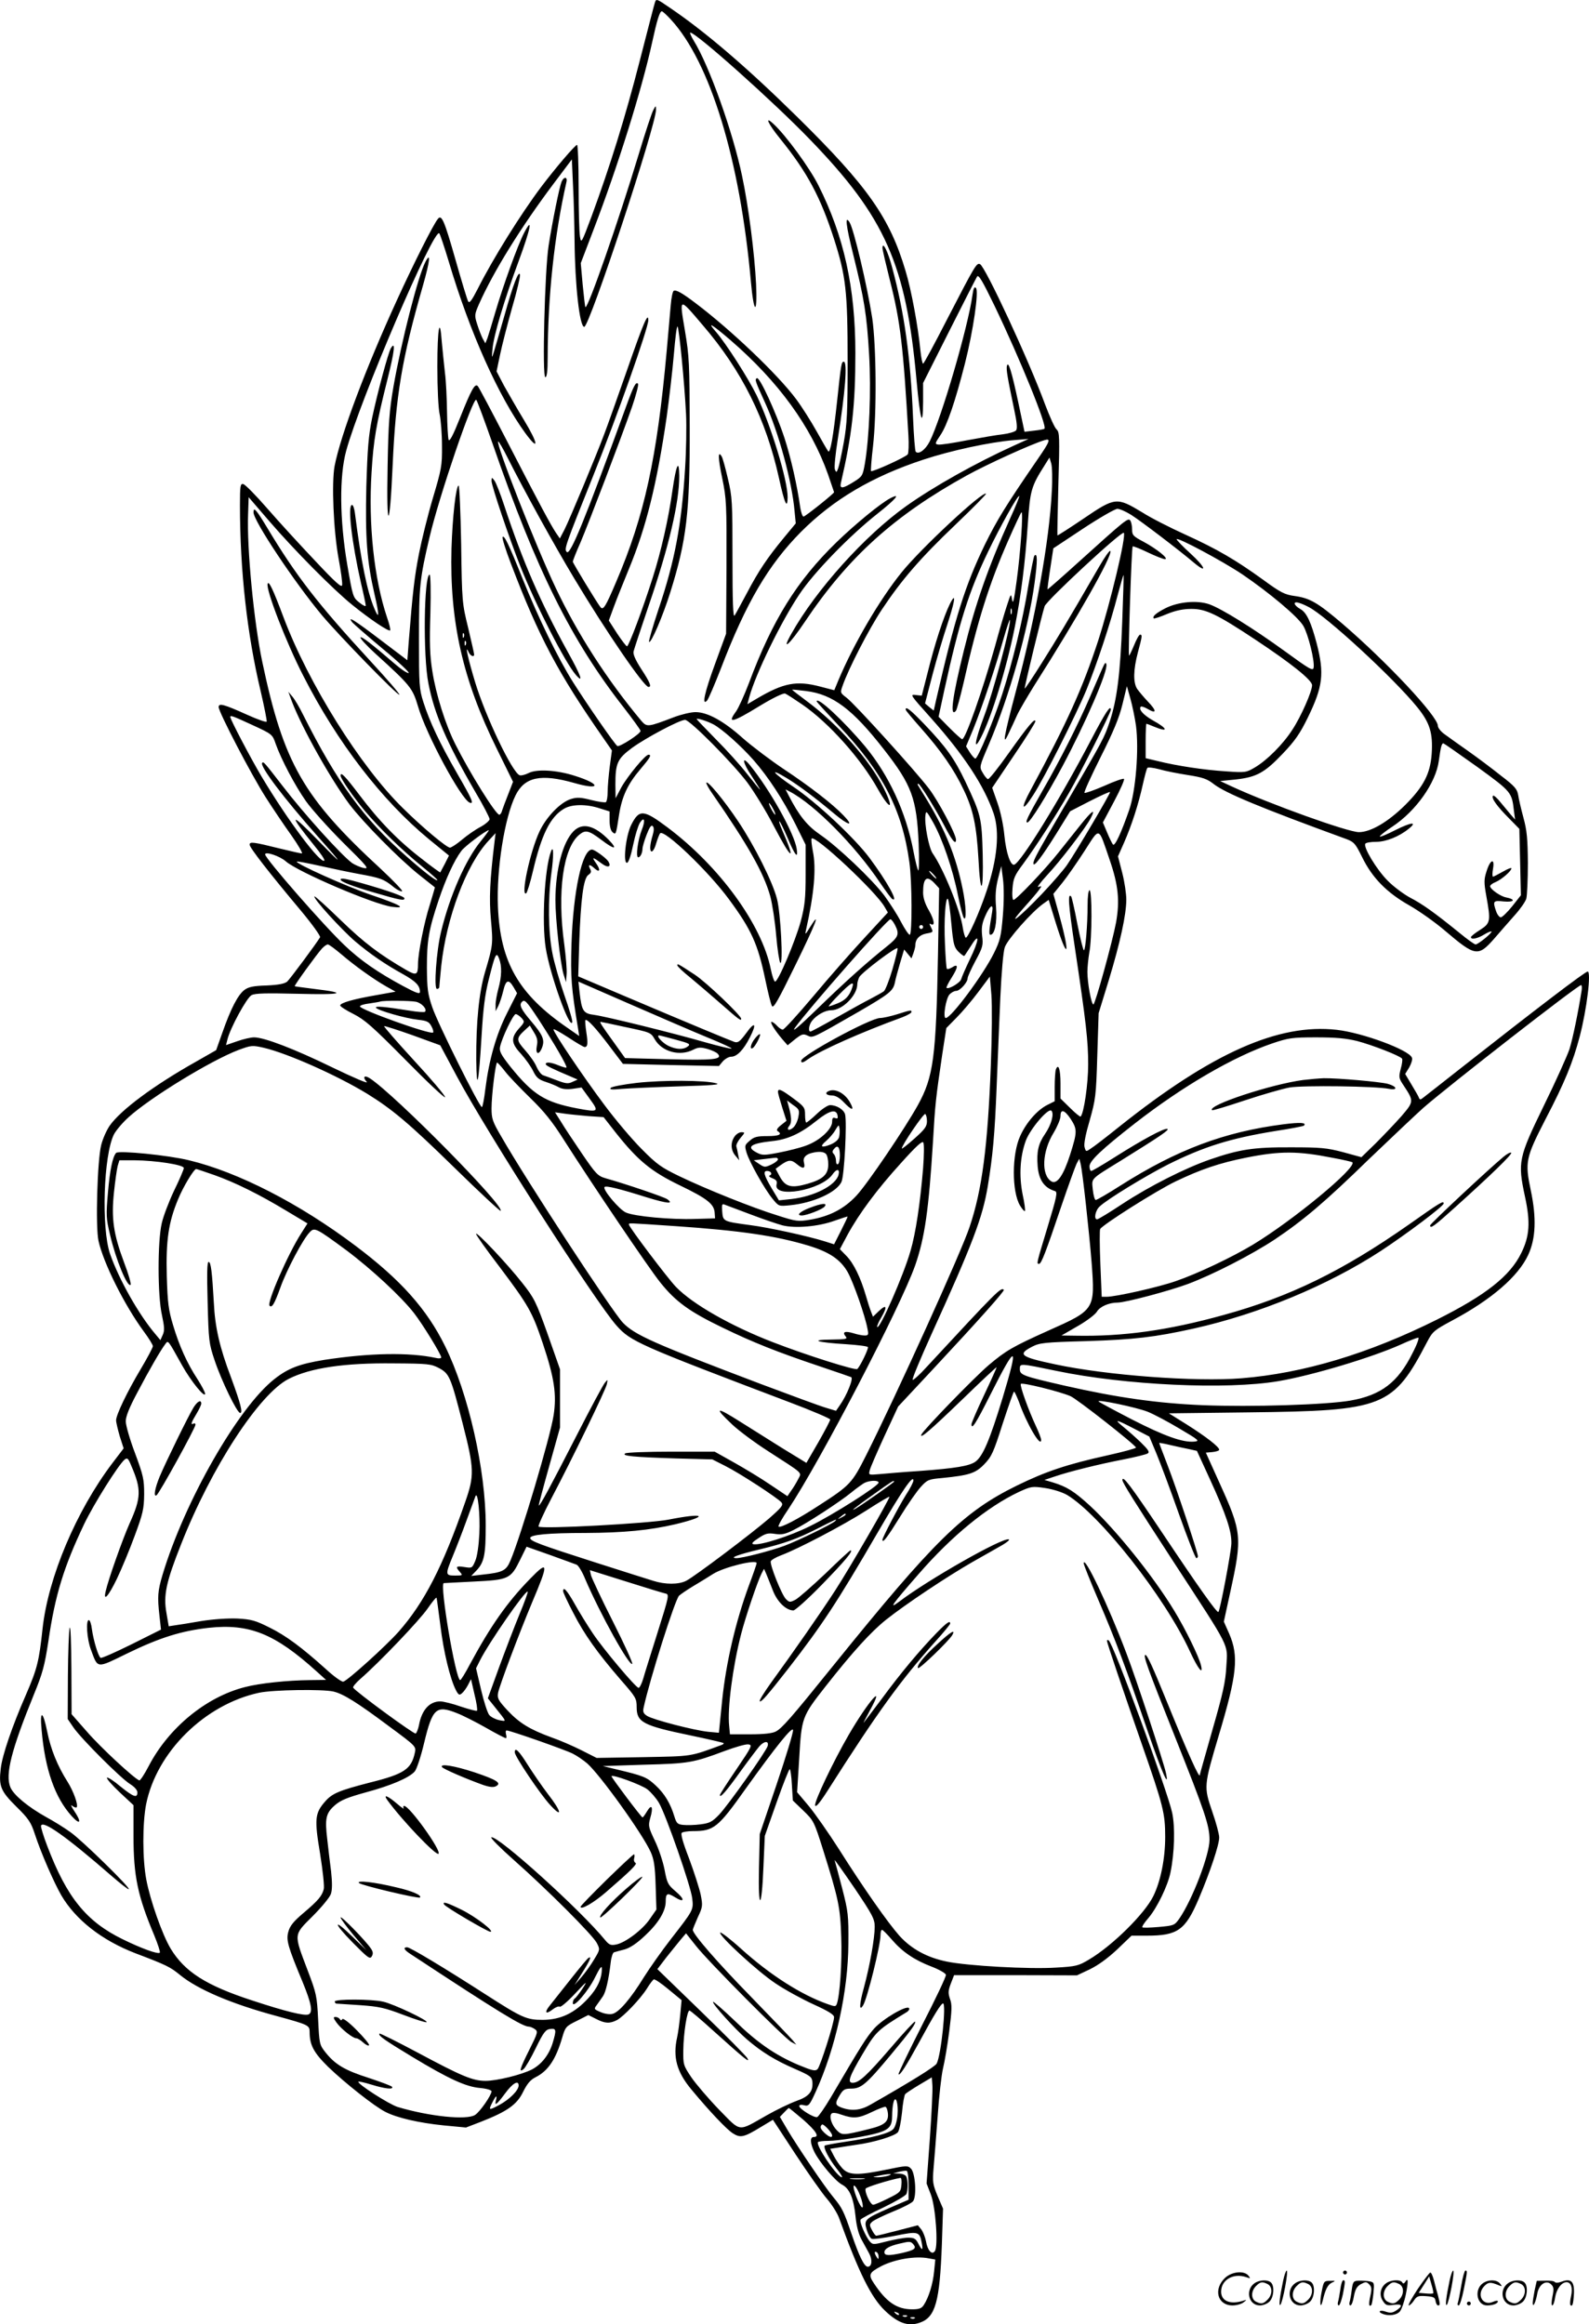 <?xml version="1.0" encoding="UTF-8"?>
<svg xmlns="http://www.w3.org/2000/svg" version="1.0" viewBox="0 0 821.085 1200.583" preserveAspectRatio="xMidYMid meet">
  <g transform="translate(-0.007,1200.837) scale(0.1,-0.1)" fill="#000000" stroke="none">
    <path d="M3385 11998 c-3 -7 -38 -144 -79 -303 -76 -296 -154 -546 -249 -804 -52 -139 -54 -142 -60 -105 -4 22 -7 137 -7 257 0 119 -4 217 -8 217 -10 0 -112 -120 -184 -215 -109 -145 -252 -375 -329 -528 -32 -62 -43 -77 -50 -65 -5 9 -34 105 -65 214 -58 204 -72 236 -91 212 -23 -27 -125 -230 -211 -418 -161 -351 -292 -699 -323 -859 -16 -86 -6 -333 21 -480 12 -63 20 -124 18 -135 -2 -15 -33 12 -139 125 -75 79 -186 200 -246 269 -60 69 -116 126 -126 128 -15 3 -17 -8 -17 -110 0 -337 37 -667 107 -960 19 -82 33 -152 31 -157 -1 -5 -47 11 -100 35 -122 55 -148 62 -148 40 0 -26 169 -350 243 -466 37 -58 97 -147 133 -197 36 -51 60 -93 54 -93 -6 0 -55 11 -108 24 -145 36 -162 38 -162 21 0 -15 100 -144 267 -343 59 -71 100 -129 97 -135 -19 -32 -154 -214 -170 -229 -14 -11 -43 -17 -106 -20 -68 -2 -93 -7 -115 -23 -33 -25 -70 -95 -114 -221 l-32 -90 -105 -60 c-217 -122 -388 -249 -445 -330 -16 -23 -36 -68 -44 -100 -20 -79 -30 -421 -14 -495 25 -114 134 -332 234 -468 26 -35 47 -69 47 -76 0 -7 -28 -60 -62 -117 -71 -119 -128 -238 -128 -266 0 -11 9 -48 19 -83 l20 -62 -58 -76 c-187 -247 -332 -590 -361 -855 -18 -169 -28 -208 -86 -342 -71 -162 -123 -314 -130 -381 -11 -90 -1 -116 80 -196 64 -63 76 -81 96 -142 32 -98 98 -249 137 -317 74 -126 209 -232 383 -299 161 -61 180 -71 229 -111 91 -75 266 -150 500 -213 165 -45 171 -48 171 -82 0 -68 21 -107 95 -180 85 -82 241 -206 298 -234 59 -30 171 -56 299 -69 l116 -11 78 30 c135 53 185 88 217 154 21 42 37 62 65 76 65 33 104 92 137 204 16 55 19 59 76 87 l59 30 40 -20 c46 -24 71 -25 108 -6 34 18 121 109 155 163 14 23 30 44 35 47 5 3 39 -20 76 -51 l68 -56 -7 -76 c-4 -42 -11 -94 -16 -116 -23 -103 -2 -179 74 -270 93 -112 182 -206 214 -226 39 -25 57 -21 147 34 l60 36 116 -177 c64 -97 137 -201 163 -231 26 -30 54 -75 63 -100 102 -282 166 -411 238 -479 67 -64 120 -82 179 -61 81 28 103 108 114 406 l6 183 -28 65 c-25 60 -27 73 -21 143 4 42 13 163 21 267 7 105 20 217 28 250 8 33 23 119 32 191 14 110 15 138 4 167 -10 30 -10 42 4 79 l17 44 318 0 317 -1 66 31 c43 21 93 57 142 103 l74 71 79 0 c159 0 199 28 268 190 60 141 106 280 106 317 0 17 -16 77 -36 134 -44 129 -44 132 34 394 94 314 104 408 54 524 l-28 63 33 152 c63 286 60 311 -57 568 l-69 153 34 3 c19 2 35 7 35 12 0 15 -69 68 -167 130 l-93 58 413 5 c701 8 745 26 923 367 27 51 36 58 127 107 205 109 343 229 394 340 39 84 43 191 13 333 -31 147 -26 168 75 365 101 193 143 297 178 430 37 141 60 335 41 335 -13 0 -266 -193 -649 -494 -104 -82 -196 -154 -204 -160 -10 -8 -15 -8 -18 0 -2 7 -19 37 -38 68 l-34 57 21 34 c11 20 18 42 14 50 -15 40 -255 129 -389 144 -300 34 -645 -119 -1123 -500 -66 -53 -132 -104 -147 -113 -26 -18 -26 -17 -33 8 -4 16 6 67 27 138 30 107 33 125 39 333 l7 220 52 169 c59 194 91 340 91 418 0 29 -9 91 -21 138 l-22 85 31 70 c40 91 75 200 97 300 10 44 20 83 24 87 3 4 31 1 61 -7 30 -9 97 -22 148 -30 77 -12 100 -20 133 -46 60 -47 243 -123 687 -285 39 -15 46 -23 80 -92 52 -107 127 -184 244 -250 51 -29 136 -89 187 -133 154 -131 169 -134 253 -38 29 34 76 87 105 120 29 32 56 71 60 86 4 15 8 98 8 183 -1 127 -5 169 -23 235 -12 44 -24 96 -27 116 -5 31 -17 46 -88 100 -45 36 -122 94 -172 129 -49 35 -105 74 -122 87 -18 13 -33 32 -33 42 0 49 -264 331 -495 529 -127 108 -166 131 -246 142 -51 7 -72 18 -161 83 -141 102 -238 159 -403 234 -77 35 -178 86 -223 115 -131 79 -139 79 -301 -31 -74 -50 -136 -90 -137 -88 -1 1 1 121 5 267 7 242 6 266 -9 280 -10 8 -36 67 -60 130 -85 231 -310 714 -336 724 -18 7 -24 -3 -169 -283 -65 -127 -121 -231 -125 -231 -4 0 -10 30 -14 68 -12 124 -47 314 -77 412 -81 273 -195 436 -560 795 -259 255 -475 440 -660 565 -64 44 -68 45 -74 28z m82 -91 c203 -220 357 -724 413 -1352 15 -168 34 -179 27 -15 -8 160 -39 403 -73 562 -47 225 -170 569 -249 696 -14 23 -22 42 -18 42 30 0 430 -357 619 -553 388 -401 496 -644 550 -1242 19 -208 33 -256 34 -112 l0 97 135 268 c74 147 139 274 144 282 8 11 28 -23 90 -151 132 -275 273 -621 258 -635 -2 -3 -26 -7 -53 -10 l-50 -6 -32 151 c-35 164 -52 218 -59 189 -4 -18 3 -60 37 -222 15 -70 18 -102 10 -111 -6 -7 -36 -16 -68 -20 -31 -3 -115 -18 -186 -31 -70 -14 -137 -24 -148 -22 -18 3 -17 6 11 48 35 51 77 174 127 370 43 169 73 375 57 391 -8 8 -13 -1 -18 -37 -23 -166 -160 -635 -221 -756 -22 -43 -57 -69 -72 -53 -4 3 -10 82 -14 175 -13 317 -45 544 -108 777 -22 83 -49 137 -50 101 0 -10 18 -86 39 -170 53 -207 69 -341 95 -798 3 -47 1 -91 -3 -98 -8 -14 -183 -93 -190 -87 -2 3 2 60 10 127 20 173 17 522 -4 664 -26 167 -95 459 -117 494 -25 40 -19 -15 19 -167 57 -230 70 -309 82 -516 11 -184 1 -430 -22 -564 -11 -62 -13 -66 -58 -94 -56 -35 -73 -37 -66 -6 58 250 75 401 75 672 0 337 -59 604 -191 866 -45 90 -169 260 -233 318 -47 44 -28 1 36 -78 140 -173 208 -301 278 -518 61 -191 70 -268 70 -629 0 -267 -3 -326 -20 -421 -11 -61 -24 -121 -29 -134 -8 -22 -10 -23 -17 -5 -4 10 3 80 15 155 39 245 51 401 31 401 -12 0 -14 -12 -34 -200 -20 -187 -36 -275 -46 -263 -4 4 -31 51 -60 103 -29 52 -77 128 -107 168 -94 126 -334 355 -518 494 -71 54 -102 71 -114 64 -5 -3 -12 -36 -15 -73 -3 -38 -13 -144 -21 -238 -50 -552 -114 -849 -261 -1192 -55 -130 -67 -148 -81 -131 -19 24 -143 228 -143 235 0 5 17 49 39 98 45 106 211 541 267 702 21 61 35 115 31 119 -11 12 -22 -8 -63 -121 -211 -580 -287 -766 -305 -748 -15 15 -10 28 138 398 120 297 283 759 283 799 0 45 -25 -13 -109 -255 -49 -140 -102 -290 -119 -334 -41 -110 -177 -436 -205 -492 l-24 -46 -20 29 c-26 39 -84 146 -253 474 -78 151 -146 279 -151 284 -15 16 -34 -19 -91 -162 -37 -93 -55 -127 -60 -115 -3 10 -7 74 -8 143 -1 69 -5 161 -11 205 -5 44 -12 115 -16 157 -10 140 -23 71 -23 -127 0 -114 5 -216 12 -247 6 -29 12 -102 12 -163 1 -103 -3 -121 -47 -269 -26 -87 -58 -217 -72 -288 -23 -118 -32 -193 -53 -456 l-7 -94 -140 106 c-133 101 -174 127 -144 89 8 -9 79 -71 158 -137 80 -66 139 -122 133 -124 -7 -2 -38 18 -69 45 -123 106 -174 145 -180 139 -4 -4 31 -42 77 -84 181 -164 192 -178 220 -272 41 -143 224 -483 268 -498 22 -7 13 15 -65 150 -91 158 -143 269 -175 369 -22 69 -23 90 -23 329 0 270 4 309 55 525 50 213 225 724 241 708 5 -5 43 -108 85 -228 226 -653 406 -1015 677 -1361 48 -62 87 -116 87 -121 0 -15 -109 -85 -120 -78 -13 8 -153 210 -229 330 -78 124 -179 331 -261 535 -72 180 -95 227 -103 214 -3 -5 16 -66 42 -134 145 -381 244 -568 480 -906 l43 -62 -11 -82 c-6 -46 -11 -105 -11 -131 0 -26 -4 -50 -9 -54 -6 -3 -40 2 -76 11 -54 14 -74 15 -105 5 -53 -16 -127 -92 -162 -167 -49 -104 -99 -338 -69 -320 5 4 21 55 35 115 44 188 89 279 159 321 40 25 116 26 186 3 l51 -16 0 -47 c0 -30 6 -52 15 -60 18 -15 18 -14 34 90 15 95 45 159 110 235 50 59 60 75 42 75 -17 0 -108 -111 -140 -168 l-30 -57 -1 70 c0 112 10 134 87 191 72 52 245 144 273 144 25 0 245 -222 322 -324 36 -49 99 -151 138 -227 93 -178 115 -186 40 -14 -12 28 -17 46 -12 40 6 -5 24 -44 42 -85 38 -90 55 -112 47 -57 -12 80 -137 304 -241 432 -45 55 -40 16 8 -55 25 -38 45 -70 43 -70 -2 0 -31 36 -65 79 -34 44 -107 125 -162 180 -55 56 -100 103 -100 105 0 7 53 -10 86 -27 45 -24 143 -111 208 -185 76 -87 151 -201 217 -332 l52 -105 0 -150 c0 -128 -4 -164 -25 -245 -28 -102 -117 -313 -133 -312 -5 1 -15 29 -22 64 -46 230 -265 531 -533 732 -125 94 -147 95 -188 14 -29 -57 -44 -204 -21 -196 8 3 20 40 31 93 10 49 26 100 35 114 23 35 29 10 9 -38 -20 -51 -32 -141 -18 -141 11 0 22 23 22 45 0 8 9 40 21 71 15 39 24 53 32 45 7 -7 7 -22 -1 -49 -7 -22 -12 -49 -12 -61 0 -36 19 -23 31 22 7 23 16 46 20 51 20 23 248 -194 356 -341 116 -157 149 -231 187 -412 14 -67 29 -129 35 -139 8 -14 31 27 121 211 106 216 135 291 75 195 -24 -39 -26 -40 -20 -13 42 187 54 319 35 408 -6 32 -9 61 -6 64 19 19 333 -275 377 -353 l17 -29 -119 -129 c-65 -70 -185 -206 -265 -302 -81 -96 -152 -174 -159 -174 -7 0 -20 9 -30 20 -10 11 -22 20 -28 20 -10 0 16 -43 55 -89 l28 -32 38 31 c35 27 42 30 65 19 28 -13 23 -15 267 125 155 90 175 106 184 148 3 18 16 63 27 102 l21 70 19 -23 19 -23 10 27 c5 14 10 33 10 41 0 31 21 53 55 60 39 7 39 7 24 36 -7 13 -7 18 -1 14 25 -15 21 18 -7 68 -21 35 -31 67 -31 94 0 76 19 91 60 47 l23 -25 -6 -337 c-10 -537 -23 -636 -104 -783 -64 -116 -260 -406 -317 -467 -64 -69 -140 -108 -241 -125 -60 -10 -71 -9 -167 22 -130 40 -371 137 -508 203 -93 45 -116 61 -195 141 -50 50 -136 152 -191 226 -106 141 -264 375 -264 391 0 5 34 -14 76 -41 42 -28 80 -50 85 -50 16 0 18 18 9 75 -5 33 -7 61 -5 64 9 8 55 -42 125 -135 l69 -91 248 -6 248 -5 20 24 c12 13 31 24 43 24 30 0 64 35 97 100 37 72 26 85 -19 22 -32 -43 -42 -51 -60 -46 -23 8 -224 91 -575 240 l-233 99 5 170 c8 231 22 336 47 354 15 10 17 17 9 32 -12 23 -2 25 23 2 28 -25 33 -8 7 28 -23 33 -17 32 33 -5 30 -22 48 -15 32 12 -11 18 -71 62 -85 62 -51 0 -97 -215 -106 -490 -5 -169 -1 -225 34 -434 l6 -39 -59 41 c-254 174 -349 339 -361 627 -8 193 34 459 91 575 47 95 130 113 303 64 138 -40 141 -6 3 37 -93 30 -197 36 -239 14 -18 -9 -39 -14 -46 -11 -38 14 -176 303 -230 481 -35 116 -54 199 -35 158 9 -22 30 -32 30 -15 0 5 -14 66 -31 138 -31 126 -32 135 -36 432 -3 166 -9 302 -13 302 -14 0 -32 -164 -37 -325 -10 -377 58 -678 233 -1032 l85 -173 -24 -62 c-14 -35 -28 -73 -32 -85 -3 -13 -10 -23 -15 -23 -18 0 -153 217 -226 362 -52 102 -102 262 -120 380 -13 80 -15 147 -10 301 3 112 1 197 -4 197 -29 0 -35 -420 -6 -563 31 -158 94 -304 242 -559 41 -69 74 -133 74 -141 0 -7 -21 -26 -47 -40 -27 -14 -70 -44 -97 -67 -26 -22 -54 -40 -61 -40 -17 0 -143 105 -243 204 -219 214 -488 643 -617 986 -54 144 -76 190 -82 173 -10 -30 96 -304 184 -475 175 -344 407 -645 650 -845 l103 -84 -21 -42 c-12 -23 -23 -43 -24 -45 -1 -1 -44 29 -94 69 -123 94 -222 196 -323 330 -75 99 -98 123 -98 101 0 -16 64 -108 125 -182 76 -90 192 -203 298 -289 42 -34 77 -65 77 -68 0 -11 -64 37 -160 122 -222 195 -358 382 -533 730 -19 39 -44 81 -56 95 l-21 25 19 -52 c54 -140 199 -398 298 -531 70 -92 254 -279 358 -362 44 -35 81 -64 82 -65 1 0 -11 -41 -26 -90 -29 -89 -61 -252 -61 -306 0 -57 -8 -61 -59 -32 -140 81 -219 141 -340 258 -72 70 -134 126 -136 123 -9 -9 140 -172 210 -232 78 -66 154 -118 248 -170 66 -37 87 -59 87 -91 0 -13 -18 -7 -87 30 -132 71 -220 132 -302 210 -106 100 -411 449 -411 470 0 17 77 -9 107 -36 63 -55 456 -223 550 -235 78 -10 41 11 -107 61 -127 43 -395 163 -386 173 3 2 55 -8 118 -22 62 -14 153 -33 202 -42 110 -20 129 -26 178 -66 21 -17 42 -27 46 -23 4 3 -45 54 -108 113 -403 371 -504 546 -615 1073 -43 203 -80 588 -73 761 l3 88 105 -122 c131 -152 331 -354 430 -434 90 -73 188 -139 196 -132 3 3 -4 33 -16 67 -67 199 -97 480 -80 749 10 167 24 249 82 480 37 147 43 202 18 162 -14 -23 -70 -232 -97 -360 -19 -94 -24 -158 -30 -355 -6 -266 3 -386 42 -555 26 -111 25 -137 -1 -74 -37 88 -68 241 -100 492 -3 23 -9 42 -15 42 -24 0 -1 -194 46 -402 14 -59 25 -112 25 -118 0 -6 -15 1 -33 16 -33 26 -34 29 -63 198 -39 230 -41 455 -5 586 71 261 453 1153 481 1123 4 -4 26 -70 49 -146 109 -367 258 -698 397 -888 71 -96 66 -53 -8 69 -36 59 -82 140 -104 179 l-38 73 18 86 c10 48 38 157 62 242 25 85 43 162 41 171 -6 26 -35 -48 -81 -213 -24 -83 -48 -167 -54 -186 -11 -34 -12 -34 -7 15 5 68 61 255 135 454 62 168 76 238 28 146 -33 -64 -107 -269 -148 -408 -17 -59 -36 -120 -41 -135 l-11 -27 -14 25 c-7 14 -20 47 -28 73 -15 46 -14 51 9 104 75 169 217 398 386 623 l94 125 6 -135 c4 -74 7 -202 8 -285 2 -229 26 -445 50 -445 27 0 372 1044 371 1123 -1 21 -1 21 -14 -3 -8 -14 -42 -117 -76 -230 -104 -344 -263 -800 -275 -788 -2 2 -8 54 -14 115 l-10 112 68 178 c121 315 247 716 301 963 25 115 39 160 50 160 4 0 25 -19 47 -43z m165 -1579 c202 -235 326 -485 393 -788 29 -133 44 -166 45 -100 0 89 -86 370 -160 526 -43 88 -158 268 -211 329 -49 56 -22 40 75 -43 248 -214 417 -446 505 -695 17 -49 31 -90 31 -91 0 -7 -149 -126 -158 -126 -5 0 -13 21 -17 48 -16 114 -48 255 -81 357 -43 131 -129 319 -143 310 -12 -7 -8 -16 42 -126 70 -152 140 -409 153 -563 l6 -61 -62 -75 c-84 -102 -129 -168 -191 -286 -29 -54 -57 -106 -63 -115 -8 -12 -11 69 -11 295 0 293 -1 317 -24 413 -13 56 -27 107 -32 114 -20 33 -19 -8 3 -113 22 -107 23 -133 22 -458 l-2 -345 -56 -153 c-56 -152 -71 -223 -42 -192 7 8 39 83 71 165 131 342 246 536 414 706 168 168 368 286 632 373 142 47 345 91 469 101 l75 6 -75 -34 c-196 -89 -416 -212 -559 -314 -213 -152 -464 -431 -591 -657 -56 -98 -11 -59 70 62 223 333 462 548 835 754 105 58 338 164 403 183 33 10 28 -6 -35 -97 -165 -240 -211 -315 -274 -443 -101 -209 -153 -372 -251 -799 l-13 -58 -23 18 -22 19 39 150 c22 83 56 198 76 257 35 108 45 159 25 128 -28 -44 -75 -178 -114 -327 l-43 -168 -28 3 c-34 4 -36 6 75 -118 172 -193 276 -351 325 -495 31 -94 19 -233 -37 -399 -37 -112 -98 -247 -108 -241 -4 3 -11 26 -15 52 -13 91 -101 306 -156 384 -19 28 -43 149 -37 196 3 26 6 23 40 -37 48 -86 101 -240 128 -376 12 -60 26 -113 31 -118 14 -16 11 67 -7 152 -34 166 -88 300 -185 460 -23 37 -43 70 -46 75 -2 4 -2 7 2 7 9 0 88 -128 135 -217 39 -76 60 -101 60 -72 0 28 -91 200 -140 264 -69 91 -382 436 -425 469 -34 26 -34 26 -20 65 30 86 136 292 202 391 101 152 198 265 381 439 89 85 160 157 157 159 -16 16 -337 -283 -436 -406 -114 -141 -248 -370 -327 -558 l-21 -51 -73 19 c-122 32 -189 19 -325 -61 l-51 -30 10 37 c33 121 165 391 259 531 74 112 261 304 402 415 95 75 126 111 68 81 -49 -25 -181 -133 -280 -229 -203 -198 -329 -399 -451 -726 -24 -63 -54 -129 -67 -147 -47 -64 -21 -59 121 28 69 42 123 68 133 65 8 -3 48 -29 89 -57 138 -95 303 -280 390 -436 64 -113 87 -109 30 5 -73 146 -237 330 -396 448 -43 32 -78 59 -77 60 1 1 34 -2 72 -7 138 -17 240 -93 402 -301 145 -185 170 -255 180 -488 3 -80 2 -142 -2 -138 -4 3 -15 48 -25 100 -39 203 -127 392 -248 539 -111 133 -252 264 -252 234 0 -2 52 -59 116 -127 225 -237 326 -433 363 -703 14 -95 15 -375 2 -375 -6 0 -26 30 -46 68 -19 37 -58 97 -85 134 -64 85 -241 253 -332 315 -67 46 -109 98 -162 201 l-17 33 23 -12 c128 -67 338 -280 466 -471 29 -42 56 -79 62 -83 36 -22 -25 88 -117 212 -78 104 -275 288 -393 367 -105 71 -131 103 -36 46 64 -39 148 -102 246 -184 75 -63 106 -69 49 -10 -56 59 -174 150 -308 239 -69 46 -164 118 -211 159 -100 90 -184 136 -246 136 -24 0 -74 -12 -111 -26 -136 -52 -140 -52 -169 -19 -177 212 -330 449 -443 688 -101 212 -309 742 -297 755 3 2 25 -36 49 -84 85 -169 240 -450 344 -623 166 -277 361 -561 384 -561 17 0 9 22 -37 92 -31 48 -44 78 -40 92 3 12 38 118 78 236 105 305 158 533 158 670 -1 92 -16 58 -35 -74 -20 -144 -59 -317 -102 -451 -52 -164 -124 -355 -133 -355 -4 0 -27 30 -51 66 l-43 67 26 71 c14 39 50 127 78 196 89 215 144 436 195 785 13 94 30 239 37 322 7 84 15 149 19 145 8 -8 36 -291 44 -452 3 -63 1 -190 -5 -282 -18 -292 -53 -477 -137 -726 -30 -90 -52 -166 -49 -169 10 -10 72 135 110 257 84 268 101 412 100 850 -1 329 -2 366 -25 502 -29 173 -32 173 93 26z m1803 -858 c-12 -253 -85 -658 -185 -1030 -63 -237 -73 -296 -38 -220 12 25 32 68 44 95 13 28 54 97 90 155 222 349 401 665 392 692 -3 7 -29 -30 -59 -82 -171 -296 -217 -371 -295 -495 -47 -75 -87 -135 -89 -133 -3 3 90 387 103 425 10 30 398 390 409 379 14 -14 -69 -361 -133 -559 -81 -246 -158 -417 -348 -769 -55 -101 -45 -118 14 -25 58 90 221 414 274 542 55 136 124 344 161 488 16 59 29 106 31 105 1 -2 -2 -110 -7 -241 -10 -269 -27 -401 -64 -514 -29 -86 -31 -90 -225 -423 -153 -262 -170 -293 -170 -312 1 -22 44 35 119 155 l71 115 101 52 c55 28 103 50 105 47 4 -4 -173 -305 -224 -379 -17 -24 -74 -90 -127 -146 -119 -125 -190 -180 -95 -73 36 40 72 82 80 94 14 19 14 20 -4 14 -10 -4 10 23 44 60 67 71 201 246 226 295 28 54 7 40 -52 -34 -32 -40 -83 -104 -114 -143 -67 -85 -219 -245 -233 -245 -5 0 -8 24 -5 59 4 51 10 67 55 127 68 93 168 247 238 369 58 100 215 412 215 427 0 29 -27 -12 -104 -159 -162 -309 -360 -629 -395 -641 -19 -6 -42 60 -51 151 -5 54 -20 124 -36 169 l-27 77 111 165 c62 91 112 171 112 178 0 22 -39 -25 -137 -163 -54 -76 -102 -137 -108 -135 -5 1 -18 16 -27 33 -18 30 -18 30 33 149 104 243 202 590 235 831 16 118 15 158 -1 141 -3 -3 -17 -73 -31 -154 -30 -185 -81 -393 -135 -561 -45 -138 -126 -333 -139 -333 -4 0 -17 14 -28 31 l-20 32 38 91 c45 112 112 310 156 466 18 63 33 106 33 95 2 -42 -88 -375 -133 -494 -49 -130 -58 -191 -17 -112 55 106 133 360 175 571 32 162 53 325 67 530 12 175 17 195 87 305 l25 40 9 -30 c5 -16 7 -82 3 -145z m-215 -139 c-113 -250 -180 -442 -239 -681 -60 -242 -74 -349 -42 -314 5 5 23 72 41 149 71 316 131 507 231 734 33 75 63 139 67 143 11 11 -5 -213 -25 -357 -13 -97 -19 -121 -23 -95 -6 35 -6 34 -27 -30 -12 -36 -40 -131 -62 -212 -64 -227 -152 -478 -169 -478 -4 0 -33 26 -65 58 l-57 58 30 139 c77 351 127 509 226 714 63 131 154 294 161 287 2 -2 -19 -54 -47 -115z m625 18 c52 -33 250 -184 323 -246 74 -62 61 -24 -16 46 -40 36 -72 70 -72 74 0 14 236 -112 339 -181 140 -95 289 -220 316 -267 25 -43 59 -180 53 -215 -3 -19 -19 -10 -148 84 -164 119 -327 220 -391 243 -63 22 -160 13 -226 -20 -49 -25 -70 -43 -61 -53 3 -2 34 8 69 23 44 18 83 26 124 26 75 1 133 -27 331 -158 190 -126 294 -210 294 -236 0 -32 -57 -162 -102 -230 -48 -75 -131 -158 -194 -195 -44 -26 -49 -27 -148 -20 -114 7 -257 29 -353 53 l-63 15 0 89 c0 49 2 89 4 89 2 0 20 -7 39 -15 77 -32 73 -11 -7 33 -49 28 -74 57 -61 70 3 3 19 -2 36 -12 46 -27 47 -10 2 37 -22 23 -47 53 -57 67 -21 33 -20 98 4 189 23 85 23 91 11 91 -5 0 -19 -25 -31 -55 -13 -31 -24 -54 -26 -53 -5 5 13 559 19 564 2 2 37 -11 78 -31 40 -19 80 -35 89 -35 22 1 -42 53 -111 90 -53 28 -59 34 -59 63 0 18 -4 38 -9 46 -11 17 -24 6 -271 -217 -85 -77 -156 -139 -157 -138 -1 1 5 49 14 107 l16 105 154 102 c85 56 165 102 177 102 12 0 44 -14 71 -31z m917 -476 c90 -45 440 -368 561 -517 65 -80 82 -133 75 -241 -7 -103 -42 -170 -137 -265 -88 -87 -178 -140 -239 -140 -57 0 -460 145 -657 236 l-60 28 80 8 c108 12 150 35 243 133 64 67 90 105 130 187 78 160 86 227 46 382 -29 110 -52 160 -84 178 -36 20 -41 43 -7 32 12 -3 34 -13 49 -21z m-1535 -35 c-3 -7 -5 -2 -5 12 0 14 2 19 5 13 2 -7 2 -19 0 -25z m-2830 -120 c-3 -8 -6 -5 -6 6 -1 11 2 17 5 13 3 -3 4 -12 1 -19z m10 -40 c-3 -8 -6 -5 -6 6 -1 11 2 17 5 13 3 -3 4 -12 1 -19z m3463 -418 c16 -122 -1 -337 -35 -435 -41 -118 -74 -190 -84 -179 -4 5 -18 33 -30 62 l-22 52 58 109 c32 60 55 112 51 116 -3 4 -49 -12 -102 -36 -53 -23 -99 -39 -102 -36 -4 3 34 86 83 184 66 131 96 203 113 273 l23 94 18 -64 c10 -35 23 -98 29 -140z m-4565 3 c102 -47 103 -48 120 -98 29 -81 99 -214 156 -295 29 -41 115 -137 192 -214 127 -125 137 -138 106 -131 -19 4 -45 16 -59 25 -55 40 -248 253 -360 399 -96 124 -98 126 -105 119 -15 -15 111 -182 286 -379 136 -152 138 -161 5 -24 -148 153 -158 143 -23 -23 33 -40 57 -75 53 -79 -19 -19 -188 206 -323 432 -54 90 -163 297 -163 310 0 10 13 5 115 -42z m6330 -217 c176 -128 177 -130 188 -226 l6 -45 -22 25 c-12 14 -36 44 -54 65 -17 22 -35 37 -38 33 -11 -11 21 -55 83 -117 l53 -54 4 -171 4 -172 -45 -57 c-25 -31 -52 -57 -59 -57 -7 0 -18 14 -24 31 -18 53 -16 57 40 51 55 -5 63 11 11 21 -30 6 -82 43 -82 58 0 5 12 15 28 21 31 13 82 57 82 71 0 5 -20 -3 -44 -17 -25 -14 -48 -26 -51 -26 -4 0 -4 19 0 41 10 58 -15 48 -34 -15 -13 -40 -13 -57 -1 -124 24 -133 22 -142 -32 -177 -26 -16 -47 -33 -47 -37 -1 -15 34 -8 68 13 18 11 35 18 38 16 6 -6 -69 -67 -82 -67 -6 0 -44 27 -85 61 -127 103 -190 148 -254 181 -33 18 -86 57 -116 88 -56 56 -126 172 -115 190 3 6 29 10 56 10 51 0 119 27 169 68 46 37 13 34 -69 -7 -45 -23 -81 -38 -81 -33 0 4 29 27 64 50 123 81 226 227 241 341 10 73 15 93 25 89 5 -2 84 -57 175 -122z m-3640 -216 c9 -16 13 -30 11 -30 -3 0 -12 14 -21 30 -9 17 -13 30 -11 30 3 0 12 -13 21 -30z m-1510 -166 c-79 -96 -161 -283 -206 -469 -24 -99 -38 -295 -21 -295 7 0 12 5 12 10 0 6 5 54 10 108 27 251 129 522 243 646 l38 41 -5 -40 c-25 -206 -29 -299 -19 -409 11 -123 11 -129 -31 -270 -31 -106 -46 -258 -45 -451 2 -178 13 -124 28 130 8 134 17 207 37 285 33 132 39 144 53 107 15 -39 14 -92 -4 -157 -8 -30 -15 -68 -14 -85 l0 -30 13 25 c7 14 19 49 26 78 14 60 28 65 54 21 l18 -31 -51 -101 c-57 -112 -94 -243 -113 -394 -6 -51 -14 -93 -18 -93 -13 0 -228 432 -256 515 -24 70 -27 96 -28 205 0 139 9 195 61 350 37 110 80 204 117 253 17 24 128 107 142 107 2 0 -16 -25 -41 -56z m3249 -97 c45 -130 53 -212 33 -324 -19 -101 -108 -423 -117 -423 -11 0 -31 113 -31 168 0 26 5 71 10 101 14 69 15 321 1 321 -6 0 -10 -33 -10 -78 0 -100 -11 -232 -19 -232 -4 0 -19 61 -34 136 -14 75 -29 139 -32 142 -18 19 -15 -37 18 -256 60 -400 70 -491 70 -612 0 -101 -22 -252 -39 -269 -2 -3 -27 17 -54 44 l-50 49 0 78 c0 73 -11 106 -24 72 -3 -9 -6 -49 -6 -90 l0 -74 -38 -19 c-52 -26 -109 -91 -140 -160 -44 -94 -44 -289 -1 -360 11 -18 22 -31 25 -28 3 2 -2 42 -12 87 -19 97 -13 195 17 277 23 61 116 170 132 154 15 -15 0 -72 -33 -120 -35 -51 -44 -92 -38 -167 6 -71 34 -111 89 -128 15 -4 10 -28 -37 -183 -58 -192 -59 -193 -45 -193 12 0 34 57 117 303 35 103 70 199 77 214 l14 26 7 -26 c10 -42 44 -350 57 -513 18 -240 16 -242 -222 -348 -187 -84 -221 -104 -310 -179 -73 -62 -341 -338 -348 -359 -9 -25 45 21 212 182 97 94 177 169 177 166 0 -3 -29 -68 -65 -144 -36 -76 -65 -144 -65 -150 0 -32 22 2 97 151 136 270 149 267 64 -15 -67 -219 -102 -302 -141 -330 -31 -22 -101 -34 -290 -48 -80 -5 -171 -13 -204 -16 -58 -5 -58 -5 -52 19 3 14 38 94 76 177 l71 153 183 196 c235 252 369 402 363 407 -14 15 -34 -5 -399 -399 -36 -40 -69 -69 -72 -66 -4 4 40 109 97 235 214 470 264 603 291 764 26 158 36 264 46 515 5 132 14 339 19 460 6 128 15 237 23 260 13 40 140 184 200 226 l27 19 36 -117 c61 -196 77 -177 22 26 l-34 122 47 58 c25 31 77 106 115 165 80 124 69 128 129 -47z m-552 -290 c-9 -106 -14 -127 -46 -192 -56 -113 -221 -335 -249 -335 -16 0 1 101 19 121 10 11 25 19 35 19 19 0 59 44 59 65 0 8 18 48 41 91 38 70 40 81 34 129 -4 39 -1 62 14 97 25 59 46 74 38 27 -17 -98 -18 -119 -9 -119 22 0 35 62 29 142 -5 60 -2 98 10 147 l17 66 9 -69 c5 -41 5 -118 -1 -189z m-357 213 c10 -11 16 -20 13 -20 -3 0 -13 9 -23 20 -10 11 -16 20 -13 20 3 0 13 -9 23 -20z m91 -252 c10 -108 14 -122 37 -146 15 -14 28 -24 30 -21 3 2 18 27 36 54 45 73 41 26 -8 -73 -21 -44 -41 -90 -44 -101 -5 -19 -66 -55 -76 -45 -2 2 10 27 28 55 34 54 33 72 0 50 -12 -7 -23 -10 -26 -7 -3 2 -7 60 -10 129 -6 122 3 245 15 232 4 -3 12 -60 18 -127z m-291 -8 c24 -47 18 -62 -42 -110 -97 -77 -212 -179 -362 -325 -92 -89 -133 -124 -113 -95 73 101 477 560 493 560 5 0 15 -13 24 -30z m145 -10 c0 -5 -4 -10 -10 -10 -5 0 -10 5 -10 10 0 6 5 10 10 10 6 0 10 -4 10 -10z m-3006 -141 c69 -59 161 -125 230 -165 l50 -28 -100 -18 c-121 -21 -185 -40 -186 -53 -1 -5 30 -25 68 -44 59 -30 97 -63 272 -240 111 -113 202 -198 202 -190 0 9 -72 94 -160 189 -88 96 -158 176 -155 178 2 2 68 -19 147 -47 l143 -52 84 -157 c153 -288 720 -1172 828 -1292 73 -81 110 -98 896 -396 114 -43 207 -83 207 -88 0 -6 -28 -59 -61 -117 l-62 -107 -126 77 c-69 43 -166 104 -215 135 -128 81 -139 77 -41 -15 33 -31 116 -93 185 -137 187 -121 173 -107 154 -145 -9 -18 -25 -44 -36 -59 l-19 -28 -88 59 c-48 33 -133 84 -188 115 l-100 56 -224 0 c-123 0 -230 -4 -238 -9 -21 -13 40 -19 262 -26 l188 -5 67 -34 c76 -38 270 -165 290 -188 11 -14 2 -25 -65 -84 -88 -76 -382 -298 -427 -321 -39 -20 -109 -20 -171 0 -27 8 -158 50 -290 92 -300 96 -345 113 -345 129 0 17 93 26 285 26 200 1 332 14 465 45 178 43 152 61 -35 24 -103 -20 -658 -50 -672 -36 -3 4 26 69 66 145 105 199 281 561 287 591 5 25 5 26 -11 6 -9 -11 -73 -130 -142 -265 -141 -275 -194 -373 -199 -368 -1 2 23 93 54 203 l56 200 0 150 0 150 -64 182 c-60 168 -70 187 -130 263 -75 96 -239 270 -240 255 0 -6 54 -83 121 -170 151 -201 169 -232 224 -396 60 -179 72 -264 56 -370 -17 -113 -169 -623 -223 -751 -22 -53 -40 -62 -143 -73 l-60 -7 28 29 c39 42 47 80 47 232 0 287 -89 680 -210 926 -94 191 -229 343 -465 520 -287 216 -604 379 -858 440 -105 26 -365 52 -377 38 -18 -20 -32 -88 -42 -204 -10 -118 -10 -132 11 -220 30 -128 90 -273 106 -257 4 4 -11 56 -34 116 -55 147 -66 227 -52 361 6 58 15 120 19 136 l9 30 79 0 c108 -1 254 -23 254 -40 0 -7 -22 -59 -50 -116 -27 -57 -56 -133 -64 -169 -22 -93 -22 -374 1 -475 13 -61 14 -80 4 -102 l-12 -27 -25 30 c-87 102 -189 283 -235 415 -46 133 -34 511 20 618 11 21 45 61 75 88 111 101 426 294 569 348 66 24 70 25 131 11 123 -29 377 -142 533 -237 130 -80 219 -155 451 -382 129 -126 236 -226 239 -223 23 23 -544 598 -675 684 -29 19 -40 8 -17 -18 11 -12 -64 20 -176 74 -197 96 -353 156 -406 156 -17 0 -56 -9 -87 -20 l-58 -20 7 28 c14 59 100 217 125 230 19 10 74 11 240 7 229 -6 263 4 85 25 -55 7 -101 13 -102 14 -4 3 113 164 140 194 11 12 25 22 31 22 6 0 37 -23 70 -51z m2847 -80 c-17 -57 -37 -107 -44 -111 -6 -5 -37 -22 -67 -38 -30 -15 -111 -60 -180 -99 -68 -39 -128 -71 -132 -71 -13 0 -8 34 7 54 24 31 68 56 100 56 58 0 135 77 135 135 0 9 5 25 10 36 14 25 194 161 198 149 2 -5 -11 -55 -27 -111z m509 -494 c-16 -418 -45 -643 -110 -835 -41 -125 -377 -866 -534 -1178 -73 -145 -83 -156 -246 -261 -107 -70 -198 -117 -207 -108 -3 4 19 44 50 89 166 249 580 1045 656 1260 50 144 70 286 92 638 11 194 15 229 48 452 l21 136 53 54 c29 29 80 89 112 132 l60 80 8 -95 c4 -52 3 -215 -3 -364z m-1463 144 c73 -30 128 -55 123 -57 -5 -2 -66 13 -134 32 -170 49 -515 134 -575 142 -57 7 -65 20 -76 116 l-6 56 268 -117 c147 -64 327 -142 400 -172z m747 259 c-13 -42 -35 -66 -75 -82 -22 -9 -43 -16 -46 -16 -4 0 19 27 52 60 63 64 81 73 69 38z m3769 -15 c-18 -114 -46 -250 -63 -304 -12 -35 -71 -167 -133 -293 -131 -269 -135 -290 -97 -468 29 -133 24 -205 -19 -292 -58 -119 -184 -218 -436 -344 -353 -176 -689 -277 -1010 -303 -237 -19 -696 15 -962 72 -180 38 -197 51 -120 91 39 20 61 23 282 29 246 8 351 20 554 65 340 76 693 223 965 400 134 88 326 232 326 246 0 16 -16 7 -180 -109 -343 -240 -615 -373 -957 -467 -289 -80 -520 -112 -768 -107 l-70 1 83 48 c46 26 91 60 100 75 16 27 63 47 107 47 40 0 266 60 363 96 131 49 329 151 449 230 149 100 258 192 488 416 116 111 242 230 280 264 133 116 798 634 815 634 4 0 5 -12 3 -27z m-6024 -59 c30 -6 60 -39 47 -52 -4 -3 -39 -1 -79 6 -132 21 -180 25 -174 15 9 -14 152 -55 217 -62 45 -5 57 -10 69 -33 9 -15 12 -30 9 -33 -12 -13 -378 118 -378 135 0 5 21 12 48 15 26 4 52 8 57 10 18 6 152 5 184 -1z m634 -91 c80 -123 150 -243 144 -249 -2 -2 -20 3 -40 11 -40 17 -67 19 -67 7 0 -8 31 -23 135 -67 l30 -13 -27 -12 c-22 -11 -35 -9 -80 8 -29 11 -61 23 -71 26 -10 3 -25 23 -34 43 -8 21 -35 59 -59 86 -47 53 -48 62 -1 105 l25 23 21 -35 c17 -27 21 -43 15 -71 -8 -43 11 -49 27 -8 15 40 5 64 -56 136 -52 61 -64 85 -48 100 14 15 24 4 86 -90z m-88 7 c17 -19 17 -21 -14 -55 -42 -48 -40 -76 12 -131 23 -26 51 -65 62 -88 16 -33 28 -44 65 -56 25 -8 56 -21 68 -28 16 -9 40 -12 70 -8 l47 7 42 -58 c50 -68 47 -71 -64 -50 -168 32 -229 71 -346 216 -48 61 -58 80 -53 102 9 45 68 169 81 169 6 0 20 -9 30 -20z m528 -45 c142 -30 139 -29 161 -66 38 -64 129 -88 198 -53 26 13 37 14 74 4 24 -7 48 -18 54 -26 24 -28 -23 -33 -253 -27 l-227 6 -58 81 c-65 90 -75 106 -68 106 2 0 56 -11 119 -25z m269 -67 c71 -19 78 -23 62 -35 -24 -18 -59 -16 -100 3 -31 15 -66 54 -48 54 4 0 42 -10 86 -22z m3521 -7 c80 -21 223 -77 232 -91 3 -5 0 -29 -7 -53 -11 -43 -10 -48 16 -87 53 -80 52 -82 -13 -158 -33 -37 -92 -99 -132 -139 l-74 -72 -95 26 c-84 22 -114 25 -270 25 -193 1 -267 -11 -418 -63 -129 -45 -311 -137 -450 -228 -68 -45 -127 -81 -133 -81 -18 0 -9 47 14 67 39 37 238 158 352 216 185 92 320 135 554 173 79 12 146 25 149 28 15 16 -18 18 -106 7 -305 -39 -550 -131 -843 -317 -64 -41 -121 -74 -127 -74 -5 0 -12 24 -15 53 -6 61 -16 51 143 149 206 128 255 161 242 165 -15 6 -130 -56 -275 -148 -60 -38 -113 -69 -118 -69 -5 0 -9 11 -9 24 0 28 62 87 235 222 248 193 510 345 710 413 83 28 101 31 226 31 102 0 155 -5 212 -19z m-4403 -157 c19 -25 78 -86 130 -137 72 -70 114 -122 174 -217 154 -241 437 -660 498 -736 80 -100 151 -151 323 -234 157 -76 280 -125 500 -199 83 -28 156 -53 163 -56 14 -5 -22 -94 -58 -145 l-20 -29 -53 16 c-28 8 -180 64 -337 123 -554 210 -651 253 -712 317 -58 62 -498 734 -629 963 -44 75 -49 91 -49 143 0 69 21 237 29 237 3 -1 22 -21 41 -46z m2923 -246 c34 -53 34 -66 -3 -183 -35 -109 -68 -156 -97 -139 -54 33 -48 155 12 252 19 32 35 70 35 85 0 39 21 33 53 -15z m-2491 15 l77 -5 65 -83 c113 -142 181 -198 330 -270 141 -68 176 -96 179 -141 l2 -29 -105 -3 c-123 -4 -309 13 -355 33 -34 14 -123 120 -111 132 8 8 74 -8 220 -54 105 -32 140 -35 104 -9 -15 11 -205 76 -318 108 -41 12 -50 21 -123 128 -43 63 -92 137 -108 164 l-31 49 49 -7 c26 -4 83 -9 125 -13z m1748 -26 c0 -27 -11 -42 -65 -90 -36 -32 -65 -55 -65 -51 0 17 113 183 121 178 5 -3 9 -20 9 -37z m-20 -243 c-15 -181 -38 -335 -65 -427 -36 -126 -159 -406 -172 -393 -3 3 7 26 22 51 32 56 26 69 -15 30 l-29 -28 -10 26 c-6 15 -18 52 -27 84 -27 92 -62 165 -100 204 l-34 35 40 75 c60 110 154 236 276 370 78 87 110 116 115 106 5 -8 4 -67 -1 -133z m2115 54 c55 -10 101 -21 103 -23 26 -26 -304 -299 -514 -426 -108 -65 -287 -150 -398 -188 -88 -31 -310 -81 -358 -81 l-25 0 -7 170 c-4 94 -4 175 -1 180 15 24 292 199 390 246 132 63 226 95 366 123 175 35 267 34 444 -1z m-5778 -89 c107 -38 233 -100 375 -186 l107 -64 -33 -52 c-68 -106 -178 -358 -163 -373 12 -13 25 8 56 94 32 90 117 251 152 286 24 26 33 21 188 -93 132 -99 285 -241 351 -326 45 -58 140 -213 140 -228 0 -5 -12 -7 -27 -3 -139 30 -343 26 -578 -10 -128 -21 -186 -43 -257 -99 -187 -147 -464 -631 -578 -1011 -25 -84 -27 -113 -16 -211 l8 -72 -152 -76 c-83 -41 -155 -73 -160 -70 -12 7 -37 90 -45 148 -3 26 -10 47 -16 47 -16 0 -10 -98 11 -153 37 -99 26 -98 190 -18 167 81 277 115 417 131 212 23 343 -30 558 -224 l50 -45 -85 -1 c-112 -1 -258 -16 -334 -36 -201 -51 -394 -210 -497 -407 -22 -43 -45 -77 -49 -75 -26 9 -201 171 -270 251 l-80 91 -1 236 c-1 133 -4 224 -9 210 -4 -14 -8 -125 -9 -248 l-1 -223 30 -44 c40 -58 242 -260 291 -291 24 -15 39 -32 39 -44 0 -31 -20 -24 -88 31 -34 29 -66 49 -69 45 -4 -4 25 -37 65 -75 l72 -67 0 -160 c0 -207 22 -310 107 -512 19 -46 32 -86 29 -90 -10 -9 -95 22 -191 69 -189 92 -290 217 -391 483 -19 49 -33 96 -32 103 7 33 132 -56 363 -257 44 -38 84 -70 90 -70 17 0 -238 250 -300 294 -33 24 -90 59 -127 79 -93 52 -167 113 -184 153 -28 66 5 194 121 479 46 112 56 151 75 275 35 241 80 385 185 606 51 106 177 306 209 333 14 11 19 7 35 -33 52 -120 51 -164 -9 -296 -36 -81 -111 -292 -124 -352 -13 -55 14 -26 58 65 24 50 66 151 92 222 43 116 48 139 49 215 0 77 -4 96 -47 212 -27 71 -48 144 -48 165 0 25 18 70 59 147 62 118 120 218 144 250 17 23 12 28 88 -108 46 -82 118 -171 119 -147 0 8 -18 42 -39 75 -54 82 -95 173 -127 281 -23 77 -28 113 -32 251 -5 186 9 279 58 397 27 66 82 157 94 157 3 0 44 -14 93 -31z m2773 -204 c63 -24 137 -49 163 -56 68 -17 188 -6 270 24 37 13 67 23 67 21 0 -3 -16 -36 -35 -74 l-35 -69 -47 15 c-89 28 -292 72 -385 84 -141 19 -142 19 -146 70 -3 38 -1 42 15 35 10 -4 70 -26 133 -50z m-390 -60 c335 -23 519 -50 685 -100 109 -33 167 -71 205 -137 29 -51 91 -227 103 -295 6 -29 4 -33 -15 -33 -11 0 -38 5 -59 12 -44 13 -58 6 -39 -17 11 -13 2 -15 -76 -16 -115 -1 -72 -15 79 -24 59 -4 109 -10 112 -15 4 -7 -38 -96 -55 -113 -8 -9 -262 71 -435 138 -218 84 -416 197 -502 286 -44 46 -242 308 -243 322 0 9 -12 9 240 -8z m3809 -656 c-75 -151 -162 -217 -320 -245 -127 -22 -512 -34 -764 -24 -235 10 -441 39 -714 101 -214 49 -231 55 -231 85 0 31 -3 31 190 -9 356 -74 878 -98 1145 -53 177 30 486 123 635 190 41 19 81 34 88 35 7 1 -4 -32 -29 -80z m-5031 -77 c54 -29 61 -44 123 -287 60 -234 61 -268 13 -405 -116 -334 -211 -519 -345 -671 -66 -74 -263 -252 -285 -257 -8 -2 -49 27 -90 65 -126 113 -205 172 -292 215 -72 36 -93 42 -165 46 -49 2 -124 -3 -187 -13 -58 -10 -119 -20 -136 -22 l-32 -5 -12 70 c-16 90 -2 158 76 354 156 397 404 777 556 854 112 57 289 83 543 80 177 -1 193 -3 233 -24z m3263 -145 c35 -15 339 -254 339 -266 0 -4 -66 -22 -147 -40 -208 -46 -319 -83 -468 -156 -277 -136 -426 -283 -945 -925 -225 -279 -269 -329 -302 -346 -18 -9 -61 -14 -131 -14 l-105 0 -4 43 c-10 89 18 305 62 476 22 86 85 272 105 311 l13 25 11 -25 c6 -14 21 -52 34 -85 23 -61 69 -105 107 -105 9 0 76 60 147 133 118 121 165 177 148 177 -4 0 -62 -54 -130 -120 -69 -65 -138 -126 -155 -135 -28 -14 -31 -14 -49 4 -22 22 -84 178 -78 195 3 7 27 21 54 31 88 33 319 154 438 230 65 42 119 74 121 72 5 -5 -202 -363 -279 -482 -73 -113 -218 -321 -333 -479 -35 -49 -62 -92 -58 -95 7 -7 37 27 148 169 173 223 249 337 460 700 128 220 186 304 186 271 0 -8 -17 -42 -39 -75 -36 -58 -121 -219 -121 -231 0 -21 25 12 90 117 41 67 91 138 110 158 32 35 40 38 110 44 138 14 171 24 216 71 38 39 48 61 95 209 30 91 56 166 59 166 3 0 14 -24 25 -52 39 -112 115 -242 115 -197 0 8 -12 39 -26 69 -39 83 -85 211 -79 220 6 9 200 -39 256 -63z m400 -81 c30 -12 104 -51 164 -87 100 -59 106 -64 77 -67 -59 -6 -156 29 -322 114 -91 47 -169 89 -173 93 -14 14 196 -30 254 -53z m-71 -87 l79 -41 36 -86 c20 -48 73 -189 117 -314 45 -126 85 -228 90 -228 4 0 8 4 8 10 0 18 -112 355 -156 468 -24 63 -44 115 -44 117 0 1 26 -3 58 -11 31 -7 75 -17 97 -21 l40 -9 66 -144 c86 -187 114 -272 112 -335 -2 -48 -58 -344 -67 -353 -7 -7 -102 127 -295 416 -159 237 -201 293 -201 265 0 -13 56 -102 266 -425 296 -454 278 -418 271 -536 -4 -80 -17 -138 -71 -326 -36 -127 -66 -232 -66 -235 0 -27 -59 104 -175 389 -67 165 -97 230 -106 230 -14 0 11 -68 151 -419 158 -396 180 -463 180 -536 0 -78 -89 -310 -156 -407 -25 -35 -28 -36 -105 -43 -44 -4 -83 -5 -86 -2 -3 4 11 25 32 49 44 52 99 165 113 233 21 100 25 236 9 310 -24 112 -305 877 -328 890 -5 4 -9 2 -9 -2 0 -10 82 -252 180 -533 111 -318 121 -358 121 -480 0 -111 -23 -227 -61 -305 -44 -91 -212 -257 -332 -328 -55 -33 -67 -36 -171 -42 -137 -9 -458 9 -564 31 -103 21 -183 65 -245 133 -61 69 -186 247 -313 448 -53 83 -123 183 -156 223 l-60 71 11 176 c12 209 14 215 134 368 143 182 237 285 316 348 101 80 311 220 445 297 61 34 130 74 155 88 24 14 39 27 33 29 -32 11 -417 -208 -567 -322 -57 -43 -37 -15 101 143 172 198 355 347 518 424 64 29 68 30 136 20 40 -6 87 -21 112 -35 170 -101 507 -529 636 -809 41 -89 70 -126 57 -72 -10 44 -80 187 -138 282 -106 175 -299 416 -436 543 -81 74 -119 98 -191 120 l-44 13 54 18 c74 25 221 62 355 88 61 12 118 26 125 31 11 7 2 20 -36 57 -27 26 -68 62 -90 80 -52 42 -39 40 55 -9z m-1320 -279 c0 -17 -235 -166 -355 -225 -105 -52 -256 -100 -292 -93 -12 2 -4 12 26 31 37 25 50 28 87 22 35 -5 52 -1 96 21 70 35 241 147 297 193 24 20 54 41 65 48 26 15 76 17 76 3z m80 5 c0 -4 -171 -124 -200 -140 -31 -17 0 8 95 75 98 70 105 74 105 65z m-2143 -270 c-3 -60 -11 -116 -21 -139 -16 -38 -17 -38 -56 -32 -44 7 -48 2 -23 -26 15 -17 14 -18 -25 -18 -51 0 -52 4 -12 101 17 41 49 123 71 184 22 60 43 117 46 125 12 29 25 -96 20 -195z m1893 100 c0 -2 -10 -9 -22 -15 -22 -11 -22 -10 -4 4 21 17 26 19 26 11z m-55 -34 c-17 -16 -191 -101 -261 -127 -73 -27 -217 -64 -249 -64 -38 1 8 18 116 44 136 33 195 54 304 109 94 48 105 53 90 38z m-1335 -225 c9 -4 29 -37 44 -74 77 -180 229 -453 243 -438 4 4 -41 102 -100 219 -59 116 -109 224 -113 238 l-6 27 185 -58 c101 -32 193 -60 203 -62 24 -5 24 -5 -43 -218 -30 -96 -62 -196 -69 -222 -8 -27 -19 -48 -24 -48 -14 0 -184 202 -237 282 -27 40 -69 108 -93 151 -40 71 -60 93 -60 66 0 -6 23 -56 52 -111 57 -112 125 -207 246 -347 78 -89 82 -96 82 -141 0 -78 33 -95 279 -146 91 -19 167 -37 170 -39 2 -3 -2 -7 -10 -10 -166 -61 -148 -58 -405 -63 l-241 -4 -79 40 c-44 22 -113 52 -154 66 -112 41 -166 74 -227 139 -49 53 -54 63 -49 92 8 39 106 300 176 467 86 203 85 220 -11 121 -120 -123 -204 -244 -310 -440 -24 -46 -47 -83 -51 -83 -23 0 -107 494 -85 501 1 0 71 4 155 8 181 9 191 13 240 113 l33 67 122 -43 c67 -24 129 -47 137 -50z m930 8 c0 -4 -18 -57 -41 -118 -68 -185 -117 -396 -137 -588 l-17 -170 -55 5 c-76 8 -287 63 -316 82 -19 12 -23 21 -18 43 32 148 162 557 183 578 9 8 41 30 71 48 30 18 78 47 106 65 56 35 224 76 224 55z m-1226 -265 c-26 -63 -73 -186 -105 -273 l-58 -160 36 -45 c64 -80 62 -75 23 -68 -19 4 -43 16 -52 27 -9 11 -28 70 -42 130 l-26 111 21 42 c46 91 235 364 246 354 2 -3 -17 -56 -43 -118z m-408 -59 c16 -133 50 -274 80 -332 13 -25 18 -27 30 -17 9 7 23 26 32 43 l16 31 18 -79 c11 -43 16 -81 13 -84 -3 -3 -40 7 -83 21 -42 15 -91 27 -107 27 -56 0 -96 -45 -110 -123 -4 -20 -12 -40 -17 -43 -8 -5 -310 216 -323 237 -3 4 14 25 37 45 98 85 307 304 348 364 24 35 45 60 46 55 2 -6 10 -71 20 -145z m-553 -339 c51 -12 122 -56 288 -180 137 -101 140 -104 133 -135 -18 -86 -55 -111 -232 -155 -159 -41 -195 -56 -231 -97 -54 -61 -57 -91 -27 -270 14 -88 23 -170 19 -184 -9 -35 -29 -59 -106 -124 -51 -43 -69 -66 -77 -96 -12 -43 -3 -75 74 -260 46 -112 54 -157 30 -167 -22 -8 -117 15 -290 72 -240 78 -350 149 -422 268 -43 71 -106 250 -126 357 -20 105 -20 289 -1 388 54 271 304 517 585 577 73 15 325 19 383 6z m639 -112 c29 -11 96 -45 149 -75 52 -30 99 -54 103 -54 4 0 4 9 1 20 -3 11 -2 20 3 20 18 0 303 -100 342 -120 22 -11 55 -34 74 -50 68 -60 287 -365 329 -459 16 -36 22 -72 25 -171 l4 -125 -34 -49 c-38 -56 -127 -123 -175 -132 -26 -5 -35 -2 -55 22 -128 157 -556 543 -589 532 -7 -2 46 -55 117 -118 173 -153 407 -387 428 -428 17 -33 17 -34 -14 -85 -17 -29 -47 -70 -66 -92 l-35 -40 40 64 c40 63 50 88 32 76 -6 -3 -47 -53 -93 -111 -46 -58 -94 -119 -107 -135 -30 -37 -21 -48 15 -20 14 11 31 18 37 14 5 -3 41 27 79 68 61 65 66 69 39 27 -17 -26 -36 -50 -41 -53 -6 -3 -10 -14 -10 -23 0 -31 80 61 115 133 25 50 35 63 35 45 0 -52 -22 -101 -71 -154 -70 -76 -141 -110 -233 -111 -85 0 -106 9 -296 131 -213 137 -391 244 -406 244 -23 0 -16 -14 19 -36 453 -298 577 -374 610 -374 7 0 21 -6 31 -13 17 -12 15 -19 -28 -105 -49 -98 -57 -123 -30 -101 9 8 38 57 63 109 40 82 51 95 74 98 32 4 33 -5 13 -72 -19 -62 -58 -111 -107 -137 -55 -28 -182 -59 -240 -59 -66 0 -123 24 -349 145 -107 57 -197 102 -199 99 -9 -9 25 -33 169 -120 189 -114 278 -155 352 -161 33 -3 58 -11 58 -17 -1 -21 -59 -105 -85 -122 -43 -28 -236 -8 -400 41 -45 14 -212 121 -203 131 2 2 33 -5 69 -16 68 -21 114 -26 105 -11 -3 5 -57 25 -120 46 -123 39 -174 69 -224 132 -31 39 -32 44 -38 169 -6 122 -9 136 -54 254 -73 193 -74 181 26 281 46 46 89 98 94 115 7 21 7 58 1 115 -6 46 -15 121 -20 167 -13 108 -7 135 40 176 30 26 65 40 159 66 130 35 224 75 253 108 10 11 32 77 49 149 43 178 62 195 170 152z m1652 -365 l-88 -259 -4 -175 c-5 -225 14 -221 23 5 l7 160 61 173 c33 94 64 172 68 172 3 0 9 -36 11 -81 l5 -81 54 -52 c53 -51 56 -56 102 -202 80 -255 89 -296 94 -450 5 -127 -7 -306 -23 -347 -5 -14 -10 -14 -46 -1 -137 48 -297 150 -446 284 -56 51 -106 89 -110 86 -12 -13 195 -203 286 -263 49 -33 137 -81 196 -108 77 -35 106 -53 106 -66 0 -31 -71 -253 -85 -268 -12 -12 -26 -9 -101 22 -119 51 -211 114 -331 231 -57 54 -106 97 -108 94 -8 -7 113 -141 175 -194 77 -66 146 -108 247 -152 80 -35 88 -41 91 -67 4 -50 -17 -76 -83 -99 -33 -12 -102 -45 -153 -74 -152 -86 -130 -89 -247 30 -55 57 -119 132 -143 167 -41 61 -42 66 -41 140 1 88 20 207 32 204 5 0 61 -48 125 -106 167 -150 188 -166 174 -140 -6 11 -114 120 -238 240 l-227 220 45 59 c26 32 59 74 75 93 l28 33 50 -63 c61 -79 461 -481 495 -499 l25 -13 -20 24 c-11 13 -108 114 -215 224 -172 176 -300 323 -300 345 0 4 12 33 26 65 25 53 26 60 15 116 -7 33 -34 117 -60 187 -34 88 -45 129 -37 134 6 4 31 8 56 8 109 0 130 17 274 220 157 219 241 323 244 302 2 -11 -36 -136 -84 -278z m-47 196 c-7 -27 -204 -306 -252 -356 -35 -36 -48 -43 -95 -49 -30 -4 -70 -5 -89 -3 -30 3 -35 8 -46 43 -20 67 -51 119 -98 162 -45 42 -63 49 -202 82 l-70 17 215 7 c230 6 252 10 415 71 54 20 109 36 122 34 22 -3 19 -10 -61 -128 -47 -69 -86 -129 -86 -134 0 -18 34 21 107 123 42 58 86 116 97 129 25 28 50 30 43 2z m-622 -224 c19 -15 46 -46 60 -70 37 -63 165 -431 172 -493 7 -61 7 -60 -112 -213 -45 -58 -107 -146 -138 -195 -67 -109 -128 -181 -162 -189 -14 -4 -41 0 -61 9 -35 15 -36 16 -20 37 9 13 23 32 31 44 15 21 30 84 41 177 3 27 11 50 17 51 7 2 31 9 55 15 28 8 63 31 106 72 69 64 106 126 106 175 0 43 8 47 47 23 51 -32 54 -12 4 30 -40 34 -44 43 -57 112 -8 41 -30 108 -50 149 -33 70 -35 77 -24 117 17 57 8 76 -16 36 -11 -18 -21 -33 -24 -32 -6 0 -160 205 -160 212 0 13 153 -43 185 -67z m1175 -710 c0 -59 -25 -201 -56 -315 -24 -87 -25 -125 -4 -91 21 33 90 310 90 363 0 15 3 27 8 27 4 0 26 -22 50 -50 55 -64 117 -106 206 -140 39 -15 72 -34 74 -42 2 -8 -54 -126 -124 -262 -69 -136 -124 -250 -121 -252 7 -8 38 40 107 166 77 142 113 200 123 200 18 0 -10 -268 -33 -311 -9 -16 -135 -94 -342 -212 -50 -29 -96 -34 -147 -16 -36 13 -38 22 -11 66 17 28 25 33 59 33 51 0 78 23 203 173 106 127 133 165 126 173 -3 2 -61 -60 -129 -140 -121 -140 -160 -176 -193 -176 -29 0 -17 33 51 148 70 118 76 124 230 218 10 7 14 15 10 20 -14 15 -135 -56 -180 -106 -39 -44 -67 -88 -223 -354 -32 -54 -64 -100 -71 -103 -15 -6 -93 42 -93 57 0 6 11 8 25 4 23 -6 28 -1 59 67 104 227 169 523 170 769 1 144 -1 164 -32 284 -18 70 -36 135 -39 145 -3 9 42 -55 101 -141 95 -141 106 -162 106 -202z m285 -1093 l-17 -233 22 -57 c25 -65 39 -266 21 -292 -15 -23 -38 3 -46 50 -4 21 -15 49 -24 61 l-18 22 -104 -27 c-57 -15 -107 -27 -111 -27 -4 0 -14 13 -22 29 -14 26 -14 30 2 44 9 8 58 32 107 52 50 20 96 44 103 53 20 25 12 147 -11 169 -16 16 -23 16 -124 -5 -150 -31 -197 -30 -230 6 -14 15 -34 44 -44 64 l-19 37 33 5 c17 3 64 10 103 16 90 12 198 45 214 65 7 9 16 54 21 101 4 48 12 91 17 96 6 6 38 27 73 48 l64 38 3 -41 c2 -23 -4 -147 -13 -274z m-2125 273 c0 -25 -46 -71 -99 -100 -56 -30 -58 -29 -36 14 18 35 25 39 18 10 -9 -33 4 -23 47 35 39 53 70 71 70 41z m1958 -152 c-3 -32 -12 -62 -22 -73 -20 -22 -107 -45 -250 -66 -54 -8 -101 -17 -104 -19 -9 -10 21 -68 61 -119 22 -27 33 -47 26 -45 -30 10 -136 168 -122 182 4 3 27 6 53 6 53 0 206 25 260 42 55 17 70 35 70 87 0 25 3 57 7 70 11 41 26 -5 21 -65z m-50 10 c5 -45 -16 -63 -98 -83 -133 -33 -139 -33 -165 -7 -28 28 -42 73 -28 87 6 6 25 4 52 -6 61 -21 88 -19 156 14 33 16 65 28 70 27 6 -1 11 -16 13 -32z m-438 -34 c67 -59 87 -90 55 -90 -21 0 -19 -33 4 -79 29 -56 108 -149 142 -167 39 -20 60 -69 70 -165 5 -50 16 -92 31 -119 13 -23 30 -55 39 -71 18 -33 15 -69 -7 -69 -18 0 -44 53 -84 170 -39 115 -49 135 -93 188 -44 52 -188 265 -239 351 l-38 65 22 23 c12 13 23 23 24 23 2 0 35 -27 74 -60z m150 -82 c0 -14 -16 -8 -38 12 -23 22 -27 32 -15 44 8 7 53 -42 53 -56z m395 -258 l0 -74 -100 -43 c-127 -56 -132 -60 -116 -113 7 -23 18 -43 26 -46 7 -3 62 4 121 16 119 24 126 22 137 -37 8 -41 2 -42 -18 -3 -13 25 -21 30 -53 30 -20 0 -69 -9 -109 -19 -67 -17 -73 -18 -87 -2 -22 24 -56 103 -49 114 3 6 56 34 118 63 62 30 115 61 119 70 8 20 8 68 0 88 -4 10 -19 16 -38 17 l-31 1 30 8 c17 4 35 7 40 5 6 -1 10 -34 10 -75z m-105 50 c-14 -4 -38 -8 -55 -8 -29 1 -29 1 5 8 50 11 83 11 50 0z m-127 -17 c-18 -2 -48 -2 -65 0 -18 2 -4 4 32 4 36 0 50 -2 33 -4z m195 -30 c-3 -36 -7 -40 -68 -70 -36 -18 -71 -33 -78 -33 -14 0 -45 65 -39 83 2 8 121 45 180 56 5 0 7 -16 5 -36z m-213 -57 c10 -25 15 -50 13 -58 -5 -13 -33 44 -45 90 -10 41 14 17 32 -32z m276 -252 c16 -20 3 -29 -64 -44 -65 -14 -87 -13 -87 5 0 17 25 32 77 44 55 13 59 13 74 -5z m-181 -62 c0 -15 -2 -15 -10 -2 -13 20 -13 33 0 25 6 -3 10 -14 10 -23z m260 -9 l33 -6 -6 -61 c-6 -64 -28 -135 -53 -173 -11 -18 -24 -23 -60 -23 -79 0 -133 36 -198 134 -30 45 -26 55 38 89 71 36 178 54 246 40z m-155 -291 c-3 -3 -11 0 -18 7 -9 10 -8 11 6 5 10 -3 15 -9 12 -12z m42 -8 c-3 -3 -12 -4 -19 -1 -8 3 -5 6 6 6 11 1 17 -2 13 -5z m40 -10 c-3 -3 -12 -4 -19 -1 -8 3 -5 6 6 6 11 1 17 -2 13 -5z M2901 11067 c-11 -28 -46 -200 -66 -327 -20 -125 -34 -680 -17 -680 8 0 12 31 12 103 1 318 34 626 97 905 7 29 -15 29 -26 -1z M2198 10655 c-37 -71 -124 -410 -165 -645 -21 -122 -26 -187 -30 -410 -7 -343 11 -339 26 5 16 360 48 552 157 930 36 126 41 176 12 120z M2540 9524 c0 -25 92 -298 149 -441 80 -202 233 -500 287 -561 42 -48 26 -3 -42 119 -141 256 -232 465 -328 755 -20 61 -43 120 -51 130 -14 18 -14 18 -15 -2z M1310 9362 c0 -44 212 -362 354 -532 89 -106 392 -417 400 -410 3 3 -65 82 -151 175 -271 294 -383 439 -532 687 -56 93 -71 111 -71 80z M3650 7964 c0 -6 14 -31 31 -55 187 -270 265 -409 299 -529 11 -41 25 -133 31 -205 6 -71 16 -134 21 -140 16 -15 2 259 -17 330 -22 88 -116 274 -200 400 -74 111 -164 219 -165 199z M2964 7715 c-56 -56 -93 -197 -94 -355 0 -99 25 -326 42 -384 l13 -41 3 42 c2 22 -4 91 -12 152 -38 272 -6 502 79 569 31 25 48 21 114 -29 67 -51 86 -50 36 2 -73 74 -135 90 -181 44z M2847 7610 c-33 -88 -48 -366 -27 -498 21 -135 124 -423 137 -384 3 7 -16 70 -41 141 -25 72 -53 169 -62 218 -21 108 -23 275 -5 409 13 95 12 151 -2 114z M1760 7465 c0 -11 65 -36 180 -69 130 -38 150 -41 150 -28 0 10 -86 40 -215 77 -88 25 -115 30 -115 20z M3500 7022 c0 -5 30 -34 68 -64 37 -31 109 -92 160 -137 90 -79 102 -88 102 -75 0 17 -183 191 -240 228 -90 59 -90 58 -90 48z M4635 6769 c-33 -10 -72 -19 -87 -19 -50 0 -408 -194 -408 -221 0 -13 9 -11 38 10 65 45 271 137 485 215 26 10 47 22 47 27 0 11 -3 11 -75 -12z M3901 6644 c-22 -27 -29 -60 -11 -49 13 8 43 66 37 71 -3 3 -14 -7 -26 -22z M3291 6415 c-68 -8 -129 -19 -135 -26 -8 -9 6 -10 59 -5 39 3 171 9 295 13 173 5 217 9 190 16 -56 16 -274 17 -409 2z M4020 6368 c0 -6 10 -42 22 -80 l22 -69 -29 -23 c-19 -15 -24 -25 -17 -30 27 -17 8 -26 -52 -26 -54 0 -70 -4 -92 -24 -26 -22 -27 -25 -16 -62 15 -49 94 -190 135 -239 31 -38 31 -38 91 -32 119 12 238 66 264 120 15 30 29 306 19 349 -7 25 -43 48 -78 48 -11 0 -42 -20 -68 -45 -26 -25 -51 -45 -55 -45 -3 0 -6 18 -6 40 0 37 -4 43 -61 85 -63 47 -79 53 -79 33z m106 -126 c-3 -20 -14 -45 -25 -56 -23 -22 -41 -15 -21 9 12 15 10 47 -6 104 l-7 25 32 -24 c30 -20 33 -27 27 -58z m202 4 c3 -14 0 -17 -12 -13 -12 5 -16 0 -16 -19 0 -38 -64 -97 -132 -122 -31 -12 -95 -28 -142 -37 -77 -15 -88 -15 -116 0 -56 29 -31 47 79 59 80 8 148 39 230 105 67 54 103 63 109 27z m8 -111 c-4 -14 -20 -28 -43 -38 -50 -20 -60 -12 -23 19 16 14 38 39 47 56 17 28 18 28 21 8 2 -12 1 -32 -2 -45z m4 -95 c0 -21 -4 -42 -10 -45 -6 -3 -10 4 -10 17 0 13 -5 29 -12 36 -8 8 -8 15 2 26 18 23 30 10 30 -34z m-72 8 c7 -7 12 -31 12 -54 0 -52 -27 -77 -106 -100 -84 -24 -114 -17 -143 34 l-23 43 23 17 c43 31 57 32 87 7 32 -27 45 -24 36 10 -6 23 9 40 41 48 36 9 61 7 73 -5z m-248 -28 c0 -6 -15 -18 -34 -27 -33 -15 -36 -15 -63 3 l-28 19 50 6 c28 3 56 7 63 7 6 1 12 -3 12 -8z m313 -80 c-14 -55 -127 -112 -243 -125 l-65 -7 -38 63 c-40 68 -45 89 -23 89 20 0 29 -17 14 -23 -8 -3 -2 -9 14 -15 20 -8 25 -16 21 -31 -19 -75 230 -31 288 50 22 32 40 31 32 -1z M4283 6373 c-23 -9 -14 -23 15 -23 19 0 39 -11 62 -35 41 -43 56 -45 35 -6 -25 50 -77 79 -112 64z M3796 6138 c-22 -31 -20 -71 4 -99 l20 -24 -6 30 c-3 17 -7 36 -9 42 -2 7 7 26 21 43 24 28 25 30 5 30 -11 0 -27 -10 -35 -22z M4183 5769 c-50 -19 -70 -39 -40 -39 25 0 106 31 118 46 17 20 -14 18 -78 -7z M4680 8343 c0 -5 37 -48 81 -98 101 -114 169 -211 219 -317 49 -102 66 -184 76 -356 10 -198 27 -180 22 24 -5 189 -9 204 -89 374 -57 120 -101 181 -213 298 -72 75 -97 94 -96 75z M5696 8555 c-10 -22 -38 -87 -63 -145 -62 -144 -157 -332 -246 -486 -79 -139 -91 -164 -78 -164 14 0 100 139 181 290 120 225 236 492 227 527 -3 13 -8 8 -21 -22z M7769 6033 c-75 -62 -379 -346 -379 -354 0 -20 20 -5 131 95 179 161 295 273 288 280 -4 4 -22 -6 -40 -21z M6735 6430 c-167 -22 -497 -131 -472 -156 3 -3 78 20 168 50 90 30 195 60 232 67 70 12 448 7 515 -7 47 -9 41 13 -7 26 -43 11 -259 30 -331 29 -25 -1 -72 -5 -105 -9z M1073 5281 c5 -198 7 -213 36 -299 35 -105 116 -272 132 -272 15 0 3 47 -47 183 -59 155 -83 260 -89 387 -9 158 -15 210 -27 210 -8 0 -9 -62 -5 -209z M1000 4738 c-26 -42 -142 -279 -175 -357 -25 -61 -33 -107 -16 -96 14 8 201 348 201 364 0 7 -4 9 -10 6 -17 -10 -11 8 15 50 13 22 25 46 25 53 0 23 -20 12 -40 -20z M215 3073 c18 -206 69 -350 156 -446 45 -49 52 -31 12 28 -15 22 -19 34 -10 26 10 -8 20 -11 23 -8 10 10 -16 83 -47 132 -52 82 -87 168 -105 259 -22 109 -39 114 -29 9z M5600 3933 c0 -7 34 -92 76 -190 87 -202 142 -349 255 -678 74 -214 112 -301 94 -215 -12 55 -152 482 -205 620 -92 244 -219 510 -220 463z M4839 3573 c-88 -91 -182 -203 -280 -336 -50 -67 -94 -124 -96 -127 -3 -3 12 26 32 63 84 153 -9 47 -109 -125 -80 -138 -178 -344 -174 -365 3 -12 23 11 64 75 259 407 377 570 558 772 42 46 76 88 76 92 0 18 -18 5 -71 -49z M4847 3519 c-72 -65 -113 -116 -103 -127 7 -6 161 142 177 171 18 32 -8 17 -74 -44z M2660 2957 c0 -21 132 -217 183 -272 66 -72 59 -34 -12 57 -32 42 -79 111 -105 152 -45 72 -66 92 -66 63z M2284 2881 c6 -10 125 -61 211 -92 35 -12 55 -14 68 -7 31 16 4 33 -112 72 -104 34 -179 46 -167 27z M2001 2711 c77 -106 253 -290 265 -278 16 16 -150 247 -177 247 -6 0 -7 -6 -3 -12 5 -7 -12 4 -36 25 -47 40 -71 49 -49 18z M3135 2299 c-74 -73 -135 -135 -135 -140 0 -18 69 21 134 78 126 109 161 144 150 149 -7 3 -10 14 -7 24 3 11 2 20 -1 20 -4 0 -67 -59 -141 -131z M3233 2250 c-77 -67 -140 -137 -131 -146 7 -6 224 203 217 210 -3 3 -42 -25 -86 -64z M1855 2282 c11 -12 307 -82 315 -75 12 11 -40 34 -124 53 -112 27 -205 37 -191 22z M2295 2171 c8 -14 225 -141 239 -141 24 1 -75 77 -147 113 -75 37 -103 46 -92 28z M1760 2104 c0 -6 30 -47 66 -90 l67 -79 -71 69 c-103 101 -101 73 2 -31 77 -78 88 -86 97 -70 8 13 7 24 -4 40 -24 37 -156 173 -157 161z M1730 1670 c0 -5 3 -10 8 -11 4 0 59 -4 122 -8 100 -7 129 -14 224 -50 60 -23 114 -40 120 -38 15 6 -169 94 -224 106 -59 14 -250 14 -250 1z M1739 1561 c24 -33 84 -81 102 -81 7 0 23 -10 36 -22 13 -12 26 -18 30 -14 4 3 -24 38 -62 76 -41 42 -72 65 -76 59 -5 -8 -8 -8 -13 0 -4 6 -14 11 -22 11 -13 0 -12 -5 5 -29z M6631 230 c-18 -85 -24 -135 -15 -127 12 11 43 177 33 177 -4 0 -12 -22 -18 -50z M6940 270 c0 -5 5 -10 10 -10 6 0 10 5 10 10 0 6 -4 10 -10 10 -5 0 -10 -4 -10 -10z M7491 230 c-18 -85 -24 -135 -15 -127 12 11 43 177 33 177 -4 0 -12 -22 -18 -50z M7551 203 c-7 -42 -15 -82 -18 -90 -3 -7 -1 -13 5 -13 5 0 17 37 26 83 19 95 19 97 8 97 -4 0 -14 -34 -21 -77z M6331 243 c-63 -59 -40 -143 38 -143 20 0 46 7 57 16 18 14 18 15 -6 7 -64 -19 -110 0 -110 48 0 61 63 98 130 75 22 -8 23 -7 11 8 -22 27 -85 21 -120 -11z M7326 185 c-31 -47 -52 -85 -46 -85 5 0 17 11 26 25 15 23 23 26 63 23 39 -3 46 -6 49 -25 2 -13 8 -23 13 -23 11 0 11 6 0 50 -6 19 -15 54 -21 78 -6 23 -14 42 -19 42 -4 0 -33 -38 -65 -85z m80 -22 c-2 -3 -20 -3 -40 -1 l-35 3 27 42 27 43 12 -42 c7 -23 11 -43 9 -45z M6483 215 c-50 -35 -31 -115 27 -115 17 0 39 9 50 20 22 22 27 79 8 98 -16 16 -59 15 -85 -3z m68 -5 c25 -14 25 -54 -1 -80 -23 -23 -33 -24 -61 -10 -25 14 -25 54 1 80 23 23 33 24 61 10z M6693 215 c-50 -35 -31 -115 27 -115 17 0 39 9 50 20 22 22 27 79 8 98 -16 16 -59 15 -85 -3z m68 -5 c25 -14 25 -54 -1 -80 -23 -23 -33 -24 -61 -10 -25 14 -25 54 1 80 23 23 33 24 61 10z M6830 173 c-12 -56 -8 -100 5 -48 13 57 26 83 48 93 20 9 19 10 -10 9 -31 0 -33 -2 -43 -54z M6926 183 c-4 -27 -9 -56 -12 -65 -3 -10 -1 -18 4 -18 5 0 14 26 21 57 13 68 13 73 2 73 -5 0 -12 -21 -15 -47z M6985 181 c-3 -25 -8 -54 -11 -63 -3 -10 -1 -18 4 -18 6 0 14 21 18 47 7 36 15 51 36 63 25 13 29 13 43 -1 13 -13 14 -24 6 -60 -9 -41 -8 -59 5 -47 3 3 8 31 11 61 5 53 4 56 -18 61 -13 3 -38 4 -56 4 -29 -1 -32 -4 -38 -47z M7163 215 c-30 -21 -38 -62 -17 -92 14 -22 21 -25 55 -20 45 6 50 -5 14 -29 -20 -13 -31 -14 -55 -6 -30 11 -44 -1 -14 -12 30 -12 71 -6 87 12 9 10 23 49 31 87 14 68 13 93 -3 66 -6 -9 -11 -10 -15 -2 -10 16 -58 14 -83 -4z m68 -5 c25 -14 25 -54 -1 -80 -23 -23 -33 -24 -61 -10 -25 14 -25 54 1 80 23 23 33 24 61 10z M7663 215 c-47 -33 -32 -115 21 -115 31 0 56 10 56 21 0 5 -11 4 -24 -2 -55 -25 -89 38 -45 82 20 20 31 21 74 3 18 -7 18 -6 6 9 -17 21 -59 22 -88 2z M7793 215 c-50 -35 -31 -115 27 -115 17 0 39 9 50 20 22 22 27 79 8 98 -16 16 -59 15 -85 -3z m68 -5 c25 -14 25 -54 -1 -80 -23 -23 -33 -24 -61 -10 -25 14 -25 54 1 80 23 23 33 24 61 10z M7930 178 c-5 -27 -10 -57 -10 -66 1 -27 16 5 24 51 9 47 47 71 72 45 13 -13 14 -24 6 -62 -5 -25 -6 -46 -1 -46 5 0 12 19 15 42 7 43 33 78 59 78 23 0 33 -29 23 -73 -5 -22 -6 -42 -3 -45 10 -11 15 6 18 58 3 64 -15 81 -63 63 -18 -7 -32 -7 -36 -2 -3 5 -25 8 -49 7 l-44 -1 -11 -49z M7580 110 c0 -5 5 -10 10 -10 6 0 10 5 10 10 0 6 -4 10 -10 10 -5 0 -10 -4 -10 -10z"></path>
  </g>
</svg>

